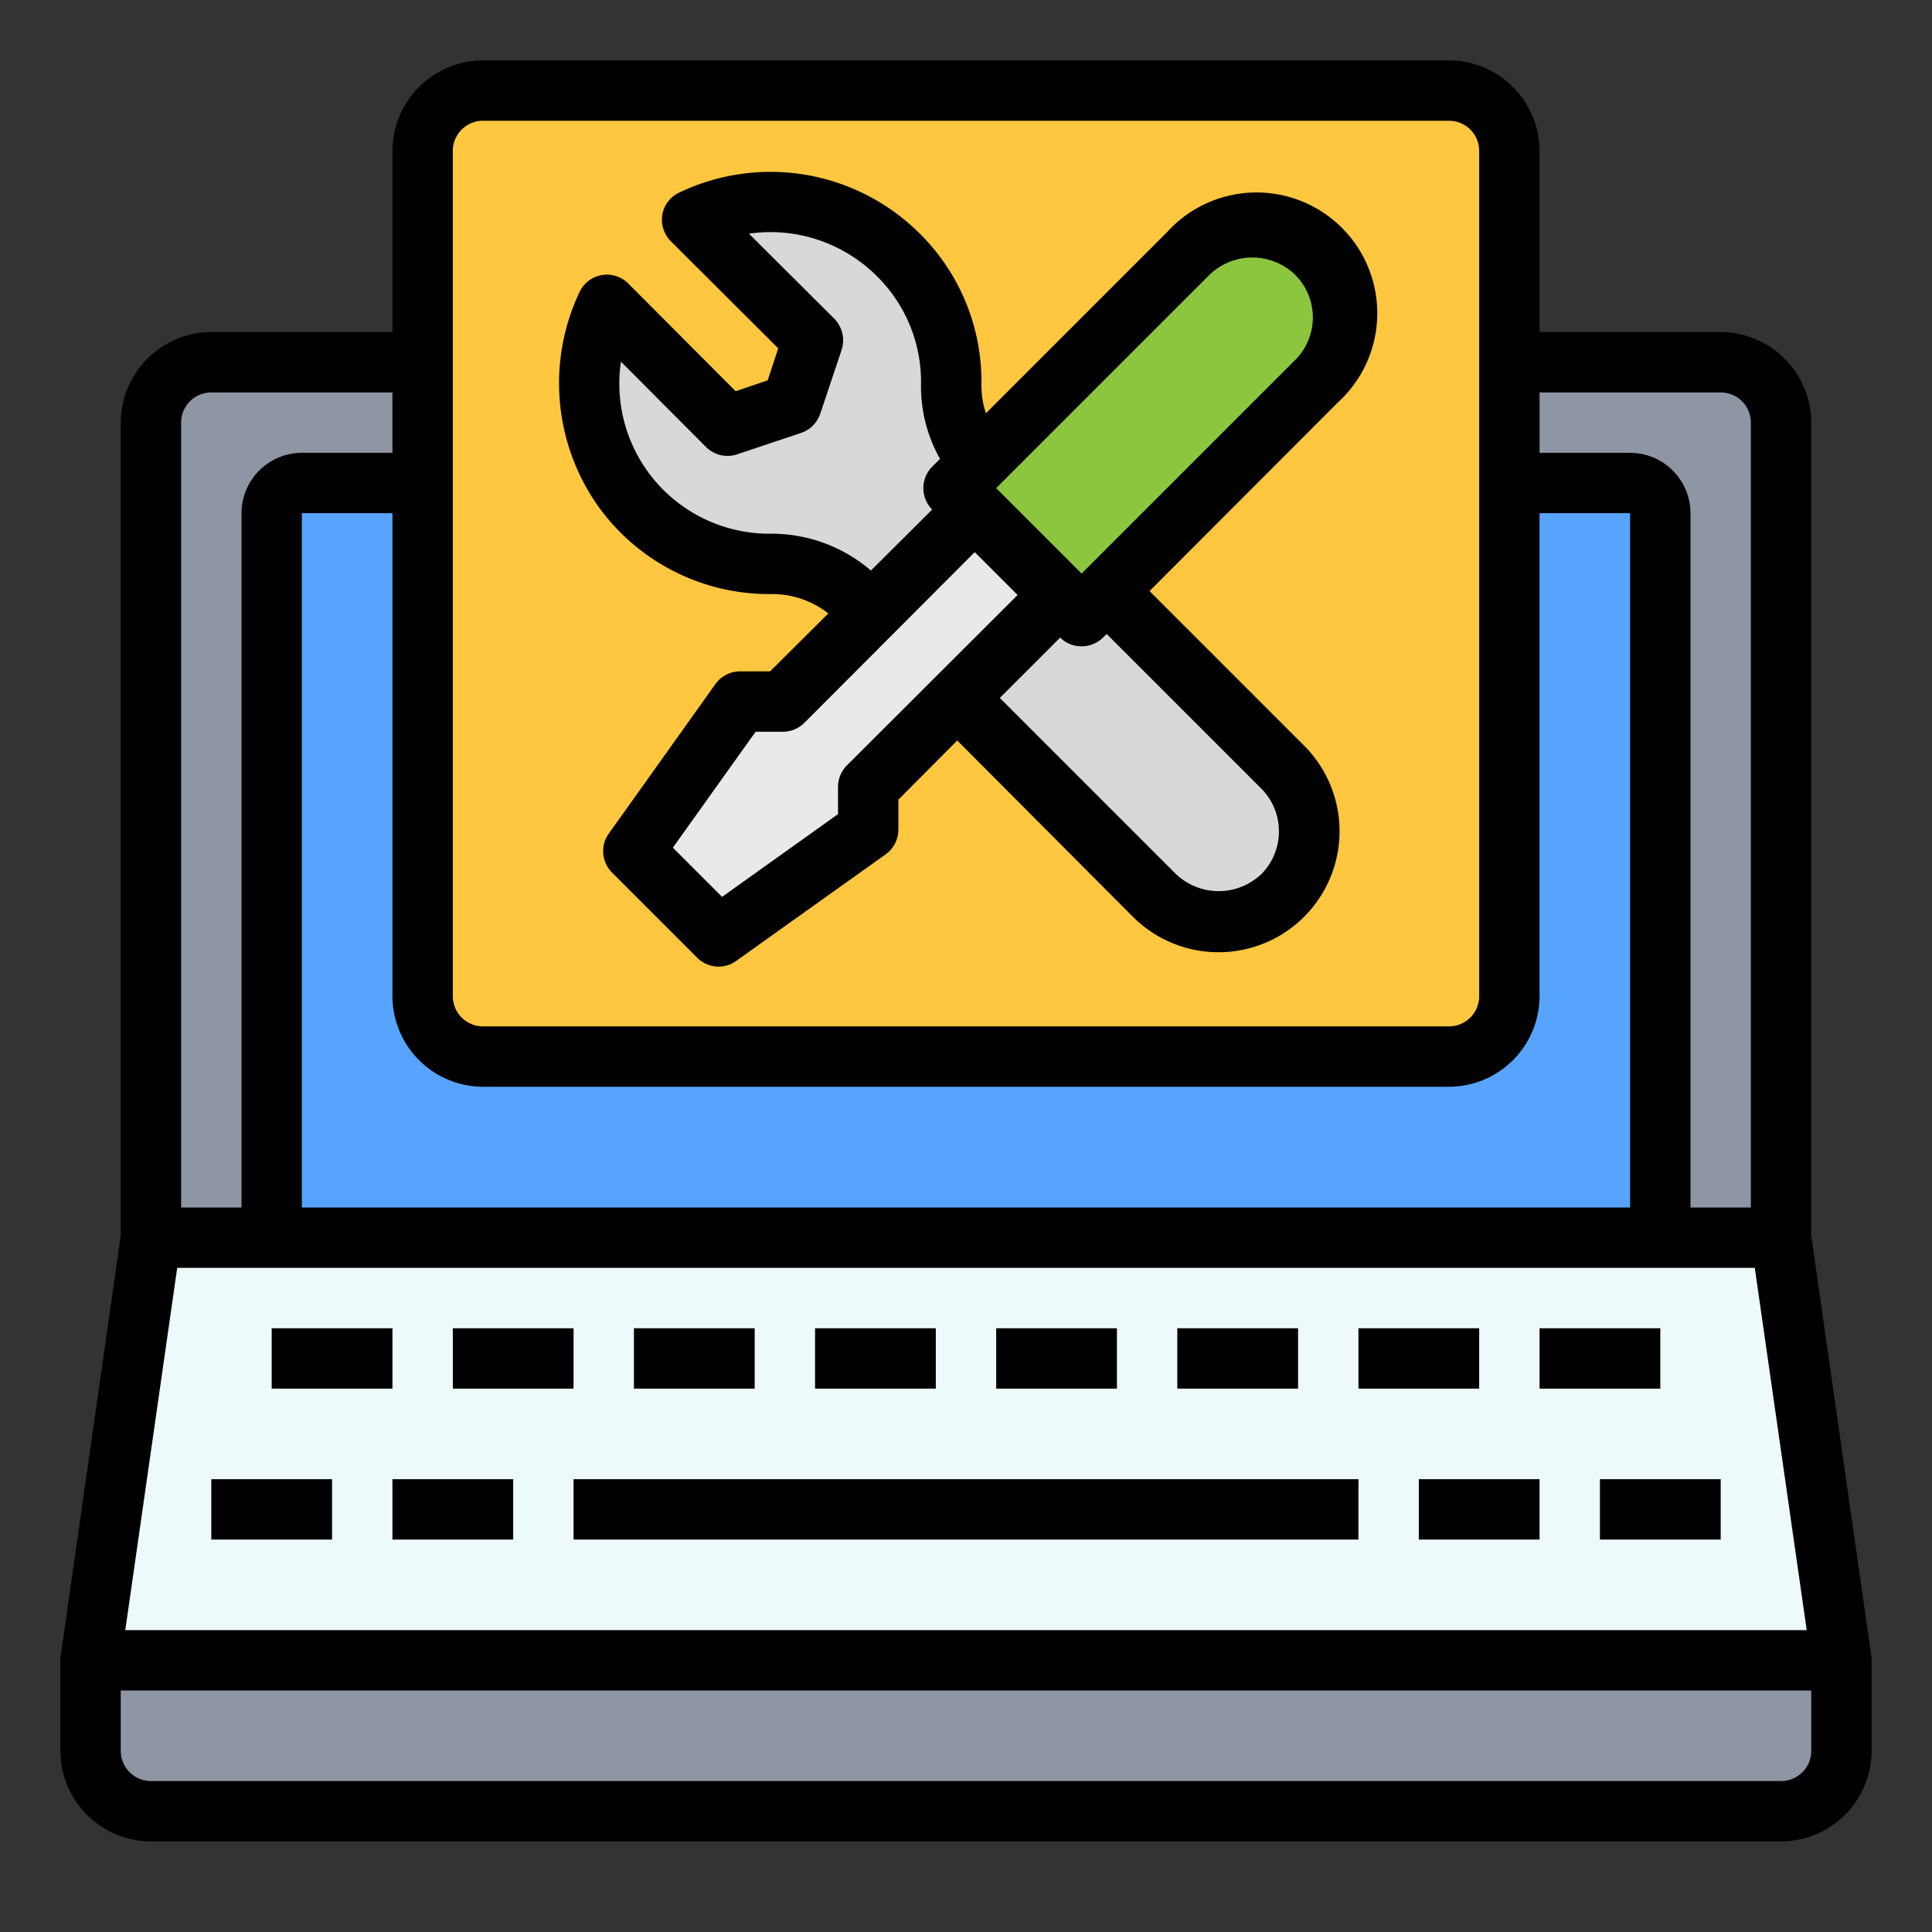 <svg id="Repair_Service" height="512" viewBox="0 0 64 64" width="512" xmlns="http://www.w3.org/2000/svg" data-name="Repair Service"><rect x="0" y="0" width="64" height="64" fill="#333333" stroke="none"/><path d="m47 12h10a2 2 0 0 1 2 2v27h-54v-27a2 2 0 0 1 2-2h42" fill="#8e95a3"/><path d="m15 60h-10a2 2 0 0 1 -2-2v-3l2-14h54l2 14v3a2 2 0 0 1 -2 2h-10" fill="#edf9fa"/><path d="m3 55h58a0 0 0 0 1 0 0v3a2 2 0 0 1 -2 2h-54a2 2 0 0 1 -2-2v-3a0 0 0 0 1 0 0z" fill="#8e95a3"/><path d="m10 16h44a1 1 0 0 1 1 1v24a0 0 0 0 1 0 0h-46a0 0 0 0 1 0 0v-24a1 1 0 0 1 1-1z" fill="#57a4ff"/><path d="m47 12h10a2 2 0 0 1 2 2v27h-54v-27a2 2 0 0 1 2-2h42" fill="#8e95a3"/><path d="m15 60h-10a2 2 0 0 1 -2-2v-3l2-14h54l2 14v3a2 2 0 0 1 -2 2h-10" fill="#edf9fa"/><path d="m3 55h58a0 0 0 0 1 0 0v3a2 2 0 0 1 -2 2h-54a2 2 0 0 1 -2-2v-3a0 0 0 0 1 0 0z" fill="#8e95a3"/><path d="m10 16h44a1 1 0 0 1 1 1v24a0 0 0 0 1 0 0h-46a0 0 0 0 1 0 0v-24a1 1 0 0 1 1-1z" fill="#57a4ff"/><rect fill="#ffc740" height="32" rx="2" width="36" x="14" y="3"/><path d="m20.1 10.1 4 4 2.121-.707.708-2.121-4-4a5.991 5.991 0 0 1 8.578 5.486 3.932 3.932 0 0 0 1.164 2.842l9.815 9.815a3 3 0 0 1 0 4.242 3 3 0 0 1 -4.243 0l-9.807-9.807a4.064 4.064 0 0 0 -2.9-1.167 5.99 5.99 0 0 1 -5.436-8.583z" fill="#d8d7da"/><path d="m38.657 6.343a3 3 0 0 1 3 3v11a0 0 0 0 1 0 0h-6a0 0 0 0 1 0 0v-11a3 3 0 0 1 3-3z" fill="#8cc63e" transform="matrix(.707 .707 -.707 .707 20.757 -23.426)"/><path d="m28.757 26.071 6.364-6.364-2.828-2.828-6.364 6.364h-1.414l-3.536 4.949 2.829 2.829 4.949-3.536z" fill="#e9e9ea"/><path d="m61.99 54.86-1.99-13.93v-26.93a3.009 3.009 0 0 0 -3-3h-6v-6a3.009 3.009 0 0 0 -3-3h-32a3.009 3.009 0 0 0 -3 3v6h-6a3.009 3.009 0 0 0 -3 3v26.93l-1.99 13.93a.66.66 0 0 0 -.01.14v3a3.009 3.009 0 0 0 3 3h54a3.009 3.009 0 0 0 3-3v-3a.66.66 0 0 0 -.01-.14zm-10.99-41.86h6a1 1 0 0 1 1 1v26h-2v-23a2.006 2.006 0 0 0 -2-2h-3zm-36-8a1 1 0 0 1 1-1h32a1 1 0 0 1 1 1v28a1 1 0 0 1 -1 1h-32a1 1 0 0 1 -1-1zm1 31h32a3.009 3.009 0 0 0 3-3v-16h3v23h-44v-23h3v16a3.009 3.009 0 0 0 3 3zm-10-22a1 1 0 0 1 1-1h6v2h-3a2.006 2.006 0 0 0 -2 2v23h-2zm-.13 28h52.26l1.72 12h-55.7zm54.13 16a1 1 0 0 1 -1 1h-54a1 1 0 0 1 -1-1v-2h56z"/><path d="m38.08 19.58 6.23-6.24a4 4 0 1 0 -5.65-5.65l-6 6a2.906 2.906 0 0 1 -.15-.92 6.889 6.889 0 0 0 -2.05-5.04 7 7 0 0 0 -7.96-1.35 1 1 0 0 0 -.56.73 1.022 1.022 0 0 0 .28.88l3.56 3.55-.35 1.06-1.06.36-3.56-3.57a1 1 0 0 0 -1.61.28 7.058 7.058 0 0 0 .63 7.12 6.971 6.971 0 0 0 5.66 2.89 3.03 3.03 0 0 1 1.95.64l-1.93 1.92h-1a1.009 1.009 0 0 0 -.81.42l-3.53 4.95a1 1 0 0 0 .1 1.29l2.83 2.83a1.007 1.007 0 0 0 .71.29.981.981 0 0 0 .58-.19l4.95-3.53a1.009 1.009 0 0 0 .42-.81v-1l1.95-1.96 5.82 5.84a4.009 4.009 0 0 0 5.67-5.67zm1.99-10.48a2.041 2.041 0 0 1 2.83 0 1.992 1.992 0 0 1 0 2.83l-7.07 7.07-2.83-2.83zm-14.54 8.58h-.03a4.97 4.97 0 0 1 -4.93-5.7l2.82 2.83a1.007 1.007 0 0 0 1.03.24l2.12-.71a1.011 1.011 0 0 0 .63-.63l.71-2.12a1.028 1.028 0 0 0 -.24-1.03l-2.83-2.82a4.993 4.993 0 0 1 4.24 1.41 4.919 4.919 0 0 1 1.46 3.6 4.863 4.863 0 0 0 .63 2.45l-.26.26a1.008 1.008 0 0 0 0 1.42l-2.03 2.02a5.049 5.049 0 0 0 -3.32-1.22zm2.52 7.68a1.007 1.007 0 0 0 -.29.71v.9l-3.84 2.74-1.63-1.63 2.74-3.84h.9a1.007 1.007 0 0 0 .71-.29l5.65-5.66 1.42 1.42zm13.74 3.59a2.054 2.054 0 0 1 -2.84 0l-5.83-5.83 2-2a.99.99 0 0 0 .71.29 1.007 1.007 0 0 0 .71-.29l.12-.12 5.12 5.12a2.013 2.013 0 0 1 .01 2.83z"/><path d="m9 44h4v2h-4z"/><path d="m15 44h4v2h-4z"/><path d="m21 44h4v2h-4z"/><path d="m27 44h4v2h-4z"/><path d="m7 49h4v2h-4z"/><path d="m13 49h4v2h-4z"/><path d="m51 44h4v2h-4z"/><path d="m45 44h4v2h-4z"/><path d="m39 44h4v2h-4z"/><path d="m33 44h4v2h-4z"/><path d="m53 49h4v2h-4z"/><path d="m47 49h4v2h-4z"/><path d="m19 49h26v2h-26z"/></svg>